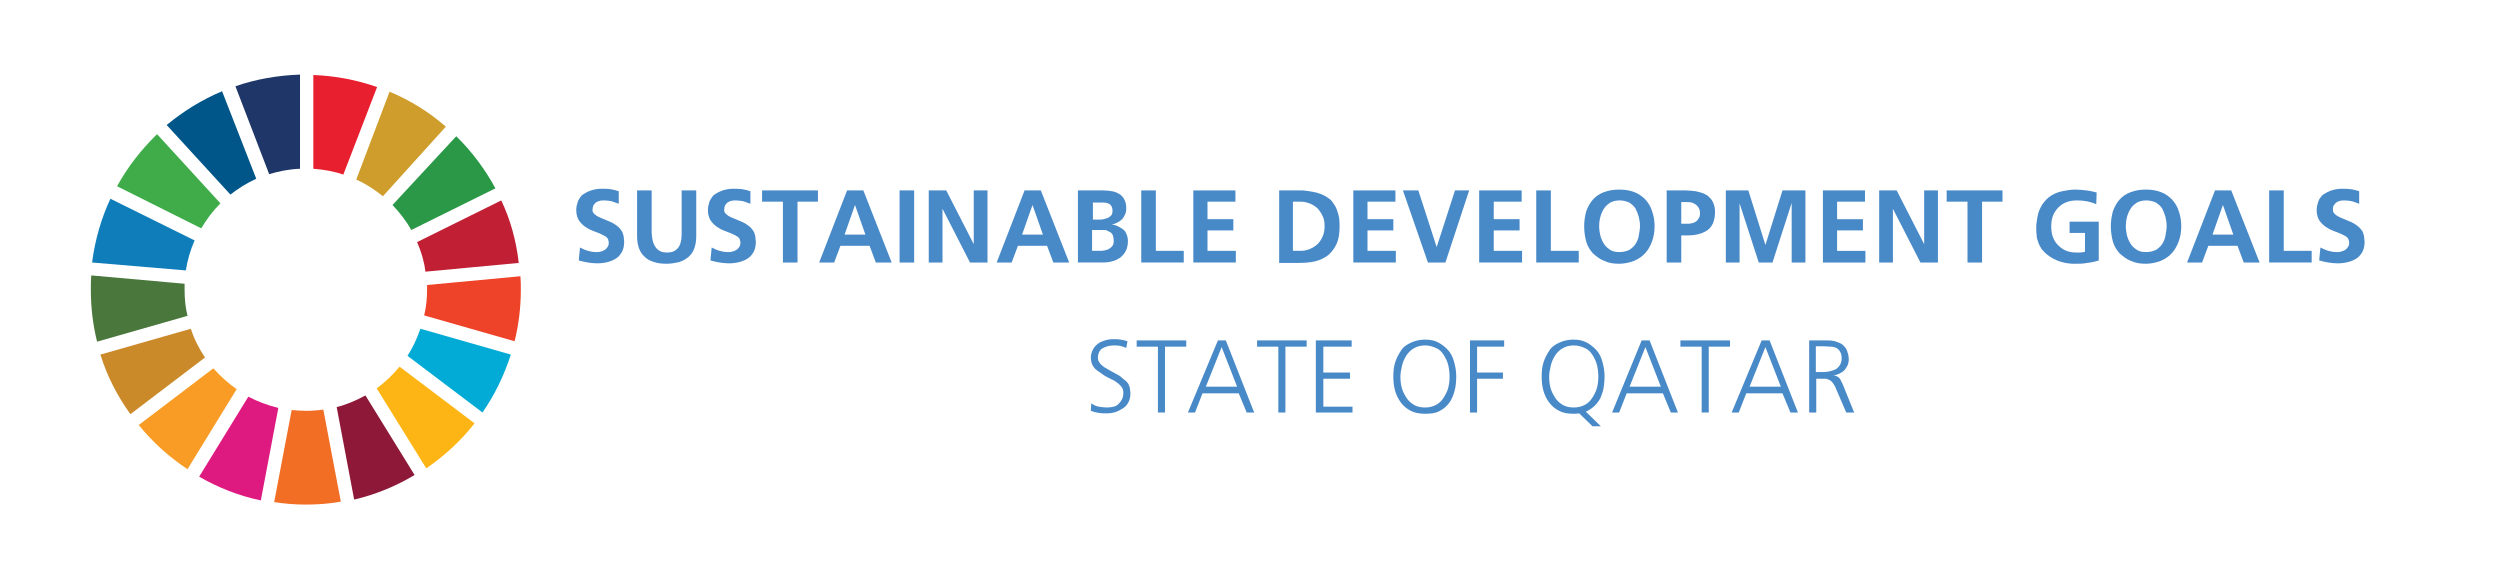 <?xml version="1.0" encoding="utf-8"?>
<!-- Generator: Adobe Illustrator 23.1.1, SVG Export Plug-In . SVG Version: 6.00 Build 0)  -->
<svg version="1.1" id="Layer_1" xmlns="http://www.w3.org/2000/svg" xmlns:xlink="http://www.w3.org/1999/xlink" x="0px" y="0px"
	 viewBox="0 0 600 140" style="enable-background:new 0 0 600 140;" xml:space="preserve">
<style type="text/css">
	.st0{fill:#3FAC49;}
	.st1{fill:#CF9D2B;}
	.st2{fill:#C12034;}
	.st3{fill:#2A9847;}
	.st4{fill:#4A773C;}
	.st5{fill:#FCB514;}
	.st6{fill:#EE4328;}
	.st7{fill:#F89C26;}
	.st8{fill:#0E7DB9;}
	.st9{fill:#8E1838;}
	.st10{fill:#01ABD5;}
	.st11{fill:#F26E25;}
	.st12{fill:#E81F2F;}
	.st13{fill:#DE1A81;}
	.st14{fill:#1E3768;}
	.st15{fill:#CA8A2A;}
	.st16{fill:#005689;}
	.st17{fill:#4889C8;}
</style>
<g>
	<path class="st0" d="M48.3,54.8c1.3-2.2,2.8-4.2,4.6-6L37.7,32.2c-3.8,3.7-7.1,7.9-9.6,12.5L48.3,54.8z"/>
	<path class="st1" d="M85.5,43.1c2.3,1,4.4,2.4,6.4,4L107,30.4c-4-3.5-8.5-6.3-13.5-8.4L85.5,43.1z"/>
	<path class="st2" d="M120.3,48.1l-20.2,10c1,2.3,1.7,4.6,2,7.1l22.4-2.1C123.9,57.8,122.5,52.7,120.3,48.1"/>
	<path class="st3" d="M98.7,55.2l20.2-10c-2.5-4.6-5.7-8.9-9.4-12.5L94.2,49.2C95.9,51,97.5,53,98.7,55.2"/>
	<path class="st4" d="M44.3,69.5c0-0.5,0-0.9,0-1.4l-22.4-2c-0.1,1.1-0.1,2.2-0.1,3.4c0,4.3,0.5,8.5,1.5,12.5l21.7-6.2
		C44.5,73.8,44.3,71.7,44.3,69.5"/>
	<path class="st5" d="M95.9,88c-1.6,1.9-3.4,3.7-5.5,5.2l11.9,19.2c4.4-3,8.3-6.6,11.6-10.8L95.9,88z"/>
	<path class="st6" d="M102.5,69.5c0,2.1-0.2,4.2-0.7,6.2l21.7,6.2c1-4,1.5-8.1,1.5-12.4c0-1.1,0-2.1-0.1-3.2l-22.4,2.1
		C102.5,68.8,102.5,69.2,102.5,69.5"/>
	<path class="st7" d="M51.2,88.4L33.3,102c3.3,4.1,7.3,7.7,11.7,10.6l11.8-19.2C54.8,92,52.9,90.3,51.2,88.4"/>
	<path class="st8" d="M44.6,64.9c0.4-2.5,1.1-4.9,2.1-7.2l-20.2-10c-2.2,4.7-3.7,9.9-4.4,15.3L44.6,64.9z"/>
	<path class="st9" d="M99.5,114L87.7,94.9c-2.2,1.2-4.5,2.2-6.9,2.8l4.2,22.2C90.1,118.7,95,116.7,99.5,114"/>
	<path class="st10" d="M100.9,78.9c-0.8,2.3-1.8,4.5-3.1,6.5l18,13.6c2.9-4.2,5.2-8.9,6.8-13.9L100.9,78.9z"/>
	<path class="st11" d="M77.6,98.3c-1.4,0.2-2.8,0.3-4.2,0.3c-1.1,0-2.3-0.1-3.4-0.2l-4.2,22.1c2.5,0.4,5,0.6,7.6,0.6
		c2.8,0,5.6-0.2,8.4-0.7L77.6,98.3z"/>
	<path class="st12" d="M75.2,40.5c2.5,0.2,4.9,0.6,7.2,1.4l8.1-21c-4.8-1.7-10-2.7-15.3-2.9V40.5z"/>
	<path class="st13" d="M66.8,97.9c-2.5-0.6-4.9-1.5-7.2-2.7l-11.8,19.2c4.5,2.6,9.5,4.6,14.8,5.7L66.8,97.9z"/>
	<path class="st14" d="M64.6,41.8c2.3-0.7,4.8-1.2,7.4-1.3V17.9c-5.4,0.2-10.6,1.1-15.5,2.8L64.6,41.8z"/>
	<path class="st15" d="M49.2,85.8c-1.4-2.1-2.6-4.4-3.4-6.9l-21.7,6.2c1.6,5.2,4.1,10,7.2,14.3L49.2,85.8z"/>
	<path class="st16" d="M55.3,46.7c1.9-1.5,4-2.8,6.2-3.8l-8.2-21c-4.8,2-9.3,4.8-13.3,8.1L55.3,46.7z"/>
</g>
<g>
	<path class="st17" d="M148.5,48.9c-0.6-0.2-1.1-0.4-1.7-0.6c-0.6-0.1-1.2-0.2-1.8-0.2c-0.4,0-0.7,0-1.1,0.1
		c-0.3,0.1-0.6,0.2-0.9,0.4c-0.2,0.2-0.4,0.4-0.6,0.7c-0.1,0.3-0.2,0.7-0.2,1.1c0,0.3,0.1,0.6,0.3,0.8c0.2,0.2,0.4,0.4,0.7,0.6
		c0.3,0.2,0.6,0.3,1,0.5s0.8,0.3,1.2,0.5c0.4,0.2,0.8,0.3,1.2,0.5s0.8,0.4,1.2,0.7c0.4,0.3,0.7,0.5,1,0.9s0.6,0.7,0.7,1.2
		c0.1,0.3,0.2,0.6,0.2,0.9c0,0.3,0.1,0.7,0.1,1c0,1-0.2,1.8-0.5,2.4c-0.4,0.7-0.8,1.2-1.4,1.6c-0.6,0.4-1.3,0.7-2.1,0.9
		c-0.8,0.2-1.6,0.3-2.5,0.3c-0.8,0-1.5-0.1-2.2-0.2s-1.5-0.3-2.2-0.5l0.3-3.1c0.6,0.3,1.2,0.6,1.9,0.8c0.7,0.2,1.3,0.3,2,0.3
		c0.3,0,0.7,0,1-0.1c0.4-0.1,0.7-0.2,1-0.4s0.5-0.4,0.7-0.7c0.2-0.3,0.3-0.6,0.3-1c0-0.2,0-0.4-0.1-0.6c0-0.2-0.1-0.4-0.2-0.5
		c-0.1-0.1-0.2-0.3-0.4-0.4c-0.2-0.1-0.3-0.2-0.5-0.3c-0.4-0.2-0.8-0.4-1.3-0.6c-0.4-0.2-0.9-0.3-1.3-0.5c-0.2-0.1-0.5-0.2-0.7-0.3
		c-0.2-0.1-0.4-0.2-0.7-0.4c-0.4-0.2-0.8-0.5-1.1-0.8s-0.6-0.6-0.8-0.9c-0.2-0.3-0.4-0.7-0.5-1.1c-0.1-0.4-0.2-0.8-0.2-1.3
		c0-0.4,0-0.8,0.1-1.2c0.1-0.4,0.2-0.8,0.3-1.1c0.2-0.4,0.4-0.7,0.6-1c0.2-0.3,0.5-0.6,0.9-0.8c0.6-0.4,1.3-0.7,2-0.9
		c0.7-0.2,1.4-0.3,2.2-0.3c0.7,0,1.4,0,2.1,0.1s1.4,0.3,2,0.5L148.5,48.9z"/>
	<path class="st17" d="M152.9,45.7h3.5v10c0,0.6,0.1,1.2,0.2,1.8c0.1,0.6,0.3,1.1,0.6,1.6s0.6,0.8,1.1,1.1c0.5,0.3,1.1,0.4,1.8,0.4
		c0.7,0,1.3-0.1,1.8-0.4c0.5-0.3,0.8-0.6,1.1-1.1s0.4-1,0.5-1.6c0.1-0.6,0.1-1.2,0.1-1.8v-10h3.5v11c0,1.2-0.2,2.2-0.5,3
		c-0.3,0.8-0.8,1.5-1.4,2c-0.6,0.5-1.3,0.9-2.2,1.2c-0.9,0.2-1.9,0.4-3,0.4s-2.1-0.1-3-0.4s-1.6-0.6-2.2-1.2c-0.6-0.5-1.1-1.2-1.4-2
		c-0.3-0.8-0.5-1.8-0.5-3V45.7z"/>
	<path class="st17" d="M180.1,48.9c-0.6-0.2-1.1-0.4-1.7-0.6c-0.6-0.1-1.2-0.2-1.8-0.2c-0.4,0-0.7,0-1.1,0.1
		c-0.3,0.1-0.6,0.2-0.9,0.4c-0.2,0.2-0.4,0.4-0.6,0.7c-0.1,0.3-0.2,0.7-0.2,1.1c0,0.3,0.1,0.6,0.3,0.8c0.2,0.2,0.4,0.4,0.7,0.6
		c0.3,0.2,0.6,0.3,1,0.5s0.8,0.3,1.2,0.5c0.4,0.2,0.8,0.3,1.2,0.5s0.8,0.4,1.2,0.7c0.4,0.3,0.7,0.5,1,0.9s0.6,0.7,0.7,1.2
		c0.1,0.3,0.2,0.6,0.2,0.9c0,0.3,0.1,0.7,0.1,1c0,1-0.2,1.8-0.5,2.4c-0.4,0.7-0.8,1.2-1.4,1.6c-0.6,0.4-1.3,0.7-2.1,0.9
		c-0.8,0.2-1.6,0.3-2.5,0.3c-0.8,0-1.5-0.1-2.2-0.2s-1.5-0.3-2.2-0.5l0.3-3.1c0.6,0.3,1.2,0.6,1.9,0.8c0.7,0.2,1.3,0.3,2,0.3
		c0.3,0,0.7,0,1-0.1c0.4-0.1,0.7-0.2,1-0.4s0.5-0.4,0.7-0.7c0.2-0.3,0.3-0.6,0.3-1c0-0.2,0-0.4-0.1-0.6c0-0.2-0.1-0.4-0.2-0.5
		c-0.1-0.1-0.2-0.3-0.4-0.4c-0.2-0.1-0.3-0.2-0.5-0.3c-0.4-0.2-0.8-0.4-1.3-0.6c-0.4-0.2-0.9-0.3-1.3-0.5c-0.2-0.1-0.5-0.2-0.7-0.3
		c-0.2-0.1-0.4-0.2-0.7-0.4c-0.4-0.2-0.8-0.5-1.1-0.8s-0.6-0.6-0.8-0.9c-0.2-0.3-0.4-0.7-0.5-1.1c-0.1-0.4-0.2-0.8-0.2-1.3
		c0-0.4,0-0.8,0.1-1.2c0.1-0.4,0.2-0.8,0.3-1.1c0.2-0.4,0.4-0.7,0.6-1c0.2-0.3,0.5-0.6,0.9-0.8c0.6-0.4,1.3-0.7,2-0.9
		c0.7-0.2,1.4-0.3,2.2-0.3c0.7,0,1.4,0,2.1,0.1s1.4,0.3,2,0.5L180.1,48.9z"/>
	<path class="st17" d="M187.8,48.4h-4.9v-2.7h13.4v2.7h-4.9V63h-3.5V48.4z"/>
	<path class="st17" d="M203.3,45.7h3.9L214,63h-3.8l-1.5-4h-7l-1.5,4h-3.6L203.3,45.7z M205.2,49.2L205.2,49.2l-2.5,7.1h5
		L205.2,49.2z"/>
	<path class="st17" d="M215.9,45.7h3.5V63h-3.5V45.7z"/>
	<path class="st17" d="M222.9,45.7h4.2l6.6,12.9h0V45.7h3.3V63h-4.2l-6.6-12.9h0V63h-3.3V45.7z"/>
	<path class="st17" d="M245.9,45.7h3.9l6.8,17.3h-3.8l-1.5-4h-7l-1.5,4h-3.6L245.9,45.7z M247.8,49.2L247.8,49.2l-2.5,7.1h5
		L247.8,49.2z"/>
	<path class="st17" d="M258.8,45.7h6c0.8,0,1.5,0.1,2.1,0.2c0.7,0.1,1.3,0.4,1.8,0.7c0.5,0.3,0.9,0.8,1.2,1.4s0.4,1.3,0.4,2.1
		c0,0.5-0.1,1-0.3,1.4c-0.2,0.4-0.4,0.8-0.7,1.1c-0.3,0.3-0.7,0.6-1.1,0.8c-0.4,0.2-0.9,0.4-1.4,0.5v0c0.5,0,1.1,0.2,1.5,0.4
		s0.9,0.5,1.3,0.8c0.4,0.3,0.6,0.7,0.8,1.2s0.3,1,0.3,1.6c0,0.9-0.2,1.7-0.5,2.3s-0.8,1.2-1.3,1.6c-0.6,0.4-1.2,0.7-1.9,0.9
		c-0.7,0.2-1.5,0.3-2.3,0.3h-6V45.7z M262.3,52.7h1.5c0.4,0,0.7,0,1.1-0.1c0.4-0.1,0.7-0.2,1-0.3c0.3-0.2,0.6-0.4,0.8-0.6
		c0.2-0.3,0.3-0.6,0.3-1.1c0-0.5-0.1-0.9-0.3-1.2c-0.2-0.3-0.5-0.5-0.8-0.6c-0.3-0.1-0.7-0.2-1.1-0.2c-0.4,0-0.8,0-1.2,0h-1.3V52.7z
		 M262.3,60.2h1.6c0.4,0,0.8,0,1.2-0.1s0.8-0.2,1.1-0.4c0.3-0.2,0.6-0.4,0.8-0.7c0.2-0.3,0.3-0.7,0.3-1.2c0-0.5-0.1-0.9-0.2-1.3
		c-0.2-0.4-0.4-0.7-0.9-0.9c-0.2-0.1-0.4-0.2-0.6-0.3c-0.2-0.1-0.4-0.1-0.6-0.1c-0.2,0-0.4,0-0.6,0c-0.2,0-0.4,0-0.7,0h-1.6V60.2z"
		/>
	<path class="st17" d="M273.9,45.7h3.5v14.5h6.7V63h-10.2V45.7z"/>
	<path class="st17" d="M286.3,45.7h10.2v2.7h-6.7v4.2h6.2v2.7h-6.2v4.9h6.8V63h-10.2V45.7z"/>
	<path class="st17" d="M306.9,45.7h5c0.6,0,1.1,0,1.7,0.1c0.6,0.1,1.2,0.2,1.8,0.3c0.6,0.1,1.1,0.3,1.7,0.5c0.5,0.2,1.1,0.5,1.5,0.8
		c0.6,0.4,1.1,0.8,1.4,1.4c0.4,0.5,0.7,1.1,0.9,1.7s0.4,1.2,0.5,1.9s0.1,1.3,0.1,2c0,1.6-0.2,3-0.7,4.1c-0.5,1.1-1.2,2-2,2.7
		c-0.9,0.7-1.9,1.2-3.1,1.5c-1.2,0.3-2.6,0.4-4,0.4h-4.7V45.7z M310.3,60.2h1.9c0.9,0,1.6-0.2,2.3-0.5c0.7-0.3,1.3-0.7,1.8-1.2
		c0.5-0.5,0.9-1.2,1.2-1.9s0.4-1.5,0.4-2.3c0-0.8-0.1-1.6-0.4-2.3c-0.3-0.7-0.7-1.3-1.2-1.9c-0.5-0.5-1.1-0.9-1.8-1.2
		s-1.5-0.5-2.3-0.5h-1.9V60.2z"/>
	<path class="st17" d="M324.7,45.7h10.2v2.7h-6.7v4.2h6.2v2.7h-6.2v4.9h6.8V63h-10.2V45.7z"/>
	<path class="st17" d="M336.7,45.7h3.7l4.4,13.6h0l4.4-13.6h3.4L346.9,63h-4.2L336.7,45.7z"/>
	<path class="st17" d="M355,45.7h10.2v2.7h-6.7v4.2h6.2v2.7h-6.2v4.9h6.8V63H355V45.7z"/>
	<path class="st17" d="M368.7,45.7h3.5v14.5h6.7V63h-10.2V45.7z"/>
	<path class="st17" d="M380.2,54.3c0-1.3,0.2-2.5,0.5-3.6c0.4-1.1,0.9-2,1.6-2.8c0.7-0.8,1.6-1.4,2.7-1.8c1.1-0.4,2.3-0.6,3.6-0.6
		c1.4,0,2.6,0.2,3.6,0.6c1.1,0.4,1.9,1,2.7,1.8c0.7,0.8,1.3,1.7,1.6,2.8c0.4,1.1,0.6,2.3,0.6,3.6c0,1.3-0.2,2.5-0.6,3.6
		c-0.4,1.1-0.9,2-1.6,2.8c-0.7,0.8-1.6,1.4-2.7,1.9c-1.1,0.4-2.3,0.7-3.6,0.7c-1.4,0-2.6-0.2-3.6-0.7c-1.1-0.4-1.9-1.1-2.7-1.8
		c-0.7-0.8-1.3-1.7-1.6-2.8S380.2,55.6,380.2,54.3z M388.7,48.1c-0.9,0-1.6,0.2-2.2,0.5c-0.6,0.4-1.1,0.8-1.5,1.4
		c-0.4,0.6-0.7,1.3-0.9,2c-0.2,0.7-0.3,1.5-0.3,2.3c0,0.8,0.1,1.5,0.3,2.3c0.2,0.7,0.5,1.4,0.9,2c0.4,0.6,0.9,1,1.5,1.4
		c0.6,0.4,1.4,0.5,2.2,0.5c0.9,0,1.6-0.2,2.3-0.5c0.6-0.4,1.1-0.8,1.5-1.4c0.4-0.6,0.7-1.3,0.8-2s0.3-1.5,0.3-2.3
		c0-0.8-0.1-1.5-0.3-2.3c-0.2-0.7-0.5-1.4-0.8-2c-0.4-0.6-0.9-1-1.5-1.4C390.3,48.3,389.6,48.1,388.7,48.1z"/>
	<path class="st17" d="M400,45.7h4.5c0.8,0,1.7,0.1,2.5,0.2c0.9,0.2,1.7,0.4,2.4,0.8c0.4,0.2,0.7,0.5,1,0.8c0.3,0.3,0.5,0.6,0.7,1
		s0.3,0.8,0.4,1.2c0.1,0.4,0.1,0.8,0.1,1.3c0,1-0.2,1.9-0.5,2.6c-0.3,0.7-0.8,1.3-1.4,1.7s-1.3,0.7-2.1,0.9
		c-0.8,0.2-1.7,0.3-2.6,0.3h-1.5V63H400V45.7z M403.5,53.7h1.3c0.4,0,0.8,0,1.2-0.1c0.4-0.1,0.7-0.2,1-0.4c0.3-0.2,0.5-0.5,0.7-0.8
		c0.2-0.3,0.3-0.7,0.3-1.2c0-0.5-0.1-0.9-0.3-1.3c-0.2-0.3-0.4-0.6-0.7-0.8c-0.3-0.2-0.7-0.4-1-0.5c-0.4-0.1-0.8-0.1-1.3-0.1h-1.2
		V53.7z"/>
	<path class="st17" d="M414.1,45.7h5.5l4.1,13.1h0l4.1-13.1h5.5V63h-3.3V48.7h0L425.4,63h-3.3l-4.6-14.2l0,0V63h-3.3V45.7z"/>
	<path class="st17" d="M437.4,45.7h10.2v2.7h-6.7v4.2h6.2v2.7h-6.2v4.9h6.8V63h-10.2V45.7z"/>
	<path class="st17" d="M451,45.7h4.2l6.6,12.9h0V45.7h3.3V63h-4.2l-6.6-12.9h0V63H451V45.7z"/>
	<path class="st17" d="M472.1,48.4h-4.9v-2.7h13.4v2.7h-4.9V63h-3.5V48.4z"/>
	<path class="st17" d="M503.1,49c-1.4-0.6-2.9-0.9-4.5-0.9c-1,0-1.8,0.1-2.6,0.4c-0.8,0.3-1.4,0.7-2,1.3c-0.5,0.5-1,1.2-1.3,2
		s-0.4,1.6-0.4,2.6c0,0.9,0.1,1.7,0.4,2.5c0.3,0.8,0.7,1.4,1.2,1.9c0.5,0.5,1.1,1,1.8,1.3c0.7,0.3,1.5,0.5,2.5,0.5
		c0.4,0,0.8,0,1.1,0c0.4,0,0.8-0.1,1.1-0.2v-4.5h-3.7v-2.7h7v9.3c-0.9,0.3-1.8,0.5-2.8,0.6c-0.9,0.2-1.9,0.2-2.8,0.2
		c-0.6,0-1.2,0-1.8-0.1c-0.6-0.1-1.2-0.2-1.8-0.4s-1.1-0.4-1.7-0.7c-0.5-0.3-1-0.6-1.5-1c-0.5-0.4-0.9-0.9-1.3-1.3
		c-0.3-0.5-0.6-1-0.8-1.6s-0.4-1.1-0.4-1.7c-0.1-0.6-0.1-1.2-0.1-1.8c0-0.5,0-0.9,0.1-1.4c0.1-0.5,0.1-0.9,0.2-1.3
		c0.2-1.2,0.7-2.2,1.2-3c0.6-0.8,1.2-1.5,2-2s1.7-0.9,2.7-1.1c1-0.2,2.1-0.4,3.2-0.4c0.9,0,1.7,0.1,2.6,0.2c0.9,0.1,1.7,0.3,2.5,0.5
		L503.1,49z"/>
	<path class="st17" d="M506.6,54.3c0-1.3,0.2-2.5,0.5-3.6c0.4-1.1,0.9-2,1.6-2.8c0.7-0.8,1.6-1.4,2.7-1.8c1.1-0.4,2.3-0.6,3.6-0.6
		c1.4,0,2.6,0.2,3.6,0.6c1.1,0.4,1.9,1,2.7,1.8c0.7,0.8,1.3,1.7,1.6,2.8c0.4,1.1,0.6,2.3,0.6,3.6c0,1.3-0.2,2.5-0.6,3.6
		c-0.4,1.1-0.9,2-1.6,2.8c-0.7,0.8-1.6,1.4-2.7,1.9c-1.1,0.4-2.3,0.7-3.6,0.7c-1.4,0-2.6-0.2-3.6-0.7c-1.1-0.4-1.9-1.1-2.7-1.8
		c-0.7-0.8-1.3-1.7-1.6-2.8S506.6,55.6,506.6,54.3z M515.1,48.1c-0.9,0-1.6,0.2-2.2,0.5c-0.6,0.4-1.1,0.8-1.5,1.4
		c-0.4,0.6-0.7,1.3-0.9,2c-0.2,0.7-0.3,1.5-0.3,2.3c0,0.8,0.1,1.5,0.3,2.3c0.2,0.7,0.5,1.4,0.9,2c0.4,0.6,0.9,1,1.5,1.4
		c0.6,0.4,1.4,0.5,2.2,0.5c0.9,0,1.6-0.2,2.3-0.5c0.6-0.4,1.1-0.8,1.5-1.4c0.4-0.6,0.7-1.3,0.8-2s0.3-1.5,0.3-2.3
		c0-0.8-0.1-1.5-0.3-2.3c-0.2-0.7-0.5-1.4-0.8-2c-0.4-0.6-0.9-1-1.5-1.4C516.7,48.3,516,48.1,515.1,48.1z"/>
	<path class="st17" d="M531.6,45.7h3.9l6.8,17.3h-3.8l-1.5-4h-7l-1.5,4h-3.6L531.6,45.7z M533.5,49.2L533.5,49.2l-2.5,7.1h5
		L533.5,49.2z"/>
	<path class="st17" d="M544.6,45.7h3.5v14.5h6.7V63h-10.2V45.7z"/>
	<path class="st17" d="M566.2,48.9c-0.6-0.2-1.1-0.4-1.7-0.6c-0.6-0.1-1.2-0.2-1.8-0.2c-0.4,0-0.7,0-1.1,0.1
		c-0.3,0.1-0.6,0.2-0.9,0.4c-0.2,0.2-0.4,0.4-0.6,0.7s-0.2,0.7-0.2,1.1c0,0.3,0.1,0.6,0.3,0.8c0.2,0.2,0.4,0.4,0.7,0.6
		c0.3,0.2,0.6,0.3,1,0.5s0.8,0.3,1.2,0.5s0.8,0.3,1.2,0.5c0.4,0.2,0.8,0.4,1.2,0.7c0.4,0.3,0.7,0.5,1,0.9c0.3,0.3,0.6,0.7,0.7,1.2
		c0.1,0.3,0.2,0.6,0.2,0.9c0,0.3,0.1,0.7,0.1,1c0,1-0.2,1.8-0.5,2.4c-0.4,0.7-0.8,1.2-1.4,1.6c-0.6,0.4-1.3,0.7-2.1,0.9
		c-0.8,0.2-1.6,0.3-2.5,0.3c-0.8,0-1.5-0.1-2.2-0.2s-1.5-0.3-2.2-0.5l0.3-3.1c0.6,0.3,1.2,0.6,1.9,0.8s1.3,0.3,2,0.3
		c0.3,0,0.7,0,1-0.1s0.7-0.2,1-0.4c0.3-0.2,0.5-0.4,0.7-0.7c0.2-0.3,0.3-0.6,0.3-1c0-0.2,0-0.4-0.1-0.6s-0.1-0.4-0.2-0.5
		c-0.1-0.1-0.2-0.3-0.4-0.4s-0.3-0.2-0.5-0.3c-0.4-0.2-0.8-0.4-1.3-0.6c-0.4-0.2-0.9-0.3-1.3-0.5c-0.2-0.1-0.5-0.2-0.7-0.3
		s-0.4-0.2-0.7-0.4c-0.4-0.2-0.8-0.5-1.1-0.8c-0.3-0.3-0.6-0.6-0.8-0.9c-0.2-0.3-0.4-0.7-0.5-1.1c-0.1-0.4-0.2-0.8-0.2-1.3
		c0-0.4,0-0.8,0.1-1.2c0.1-0.4,0.2-0.8,0.3-1.1c0.2-0.4,0.3-0.7,0.6-1c0.2-0.3,0.5-0.6,0.9-0.8c0.6-0.4,1.3-0.7,2-0.9
		c0.7-0.2,1.4-0.3,2.2-0.3c0.7,0,1.4,0,2.1,0.1s1.4,0.3,2,0.5L566.2,48.9z"/>
</g>
<g>
	<path class="st17" d="M261.9,96.8c0.6,0.4,1.2,0.7,1.8,0.8s1.3,0.2,2,0.2c0.6,0,1.1-0.1,1.6-0.2s0.9-0.4,1.2-0.7
		c0.3-0.3,0.6-0.7,0.8-1.1s0.3-1,0.3-1.6c0-0.5-0.1-0.9-0.4-1.3c-0.3-0.4-0.6-0.7-1-1c-0.4-0.3-0.8-0.6-1.3-0.8
		c-0.5-0.2-0.9-0.5-1.2-0.6c-0.2-0.1-0.5-0.3-0.7-0.4c-0.2-0.2-0.5-0.3-0.7-0.5c-0.3-0.2-0.7-0.5-1-0.7c-0.3-0.2-0.6-0.5-0.8-0.8
		c-0.2-0.3-0.4-0.6-0.5-1c-0.1-0.4-0.2-0.8-0.2-1.2c0-0.8,0.2-1.4,0.5-2s0.7-1,1.2-1.4s1.1-0.6,1.7-0.8s1.3-0.3,2-0.3
		c0.6,0,1.2,0,1.7,0.1c0.6,0.1,1.1,0.2,1.7,0.4l-0.3,1.6c-0.5-0.2-1-0.4-1.5-0.5c-0.5-0.1-1.1-0.1-1.6-0.1c-0.5,0-0.9,0.1-1.4,0.2
		c-0.4,0.1-0.8,0.3-1.2,0.5s-0.6,0.5-0.8,0.9c-0.2,0.4-0.3,0.8-0.3,1.4c0,0.4,0.1,0.7,0.3,1c0.2,0.3,0.4,0.6,0.7,0.8
		c0.3,0.3,0.6,0.5,1,0.7c0.4,0.2,0.8,0.5,1.2,0.7c0.4,0.2,0.9,0.5,1.3,0.7c0.4,0.2,0.9,0.5,1.2,0.8s0.7,0.6,1.1,0.9
		c0.3,0.3,0.6,0.7,0.7,1.1c0.1,0.3,0.2,0.5,0.2,0.8s0.1,0.6,0.1,0.9c0,0.7-0.1,1.5-0.4,2.1s-0.7,1.2-1.4,1.6
		c-0.6,0.4-1.2,0.7-1.8,0.9c-0.6,0.2-1.3,0.3-2,0.3c-0.3,0-0.6,0-1,0c-0.3,0-0.7-0.1-1-0.1c-0.3-0.1-0.7-0.1-1-0.2
		c-0.3-0.1-0.6-0.2-0.9-0.3L261.9,96.8z"/>
	<path class="st17" d="M277.9,83.2h-5.1v-1.5h11.9v1.5h-5.1V99h-1.7V83.2z"/>
	<path class="st17" d="M292.3,81.7h1.9l6.8,17.3h-1.8l-1.9-4.6h-8.7l-1.8,4.6h-1.7L292.3,81.7z M289.4,92.8h7.5l-3.7-9.5L289.4,92.8
		z"/>
	<path class="st17" d="M306.8,83.2h-5.1v-1.5h11.9v1.5h-5.1V99h-1.7V83.2z"/>
	<path class="st17" d="M315.9,81.7h8.5v1.5h-6.8v6.2h6.4v1.5h-6.4v6.7h7V99h-8.8V81.7z"/>
	<path class="st17" d="M342,99.3c-1.3,0-2.5-0.2-3.4-0.7c-1-0.5-1.7-1.1-2.4-2c-0.6-0.8-1.1-1.8-1.4-2.9c-0.3-1.1-0.4-2.2-0.4-3.4
		c0-1.1,0.1-2.2,0.4-3.2s0.8-2,1.4-2.9c0.3-0.5,0.7-0.9,1.1-1.2c0.4-0.3,0.9-0.6,1.4-0.8c0.5-0.2,1-0.4,1.5-0.5
		c0.5-0.1,1.1-0.2,1.7-0.2c1.3,0,2.4,0.2,3.3,0.7s1.7,1.1,2.4,1.9s1.1,1.7,1.4,2.8c0.3,1.1,0.5,2.2,0.5,3.4c0,1.2-0.1,2.4-0.4,3.5
		c-0.3,1.1-0.7,2.1-1.3,2.9c-0.6,0.8-1.4,1.5-2.4,2S343.3,99.3,342,99.3z M342,82.9c-0.9,0-1.8,0.2-2.5,0.6c-0.8,0.4-1.4,1-1.9,1.7
		c-0.5,0.8-0.9,1.6-1.1,2.5c-0.2,0.9-0.4,1.8-0.4,2.7c0,0.9,0.1,1.8,0.3,2.6s0.6,1.6,1.1,2.4c0.5,0.8,1.2,1.4,1.9,1.8
		c0.7,0.4,1.6,0.6,2.6,0.6c1,0,1.8-0.2,2.6-0.6c0.8-0.4,1.4-1,1.9-1.8c0.5-0.8,0.9-1.6,1.1-2.4c0.2-0.8,0.3-1.7,0.3-2.6
		c0-0.9-0.1-1.8-0.3-2.7s-0.6-1.7-1.1-2.5c-0.5-0.8-1.1-1.4-1.9-1.7C343.7,83.1,342.9,82.9,342,82.9z"/>
	<path class="st17" d="M352.8,81.7h8.2v1.5h-6.5v6.2h6.2v1.5h-6.2V99h-1.7V81.7z"/>
	<path class="st17" d="M382.1,102.2l-3.1-3c-0.5,0.1-1,0.1-1.4,0.1c-1.3,0-2.5-0.2-3.4-0.7c-1-0.5-1.7-1.1-2.4-2
		c-0.6-0.8-1.1-1.8-1.4-2.9c-0.3-1.1-0.4-2.2-0.4-3.4c0-1.1,0.1-2.2,0.4-3.2s0.8-2,1.4-2.9c0.3-0.5,0.7-0.9,1.1-1.2
		c0.4-0.3,0.9-0.6,1.4-0.8c0.5-0.2,1-0.4,1.5-0.5c0.5-0.1,1.1-0.2,1.7-0.2c1.3,0,2.4,0.2,3.3,0.7s1.7,1.1,2.4,1.9s1.1,1.7,1.4,2.8
		c0.3,1.1,0.5,2.2,0.5,3.4c0,0.9-0.1,1.8-0.2,2.6s-0.4,1.6-0.7,2.4c-0.3,0.7-0.8,1.4-1.4,2c-0.6,0.6-1.3,1.1-2.2,1.5l3.6,3.5H382.1z
		 M377.7,82.9c-0.9,0-1.8,0.2-2.5,0.6c-0.8,0.4-1.4,1-1.9,1.7c-0.5,0.8-0.9,1.6-1.1,2.5c-0.2,0.9-0.4,1.8-0.4,2.7
		c0,0.9,0.1,1.8,0.3,2.6s0.6,1.6,1.1,2.4c0.5,0.8,1.2,1.4,1.9,1.8c0.7,0.4,1.6,0.6,2.6,0.6c1,0,1.8-0.2,2.6-0.6
		c0.8-0.4,1.4-1,1.9-1.8c0.5-0.8,0.9-1.6,1.1-2.4c0.2-0.8,0.3-1.7,0.3-2.6c0-0.9-0.1-1.8-0.3-2.7s-0.6-1.7-1.1-2.5
		c-0.5-0.8-1.1-1.4-1.9-1.7C379.4,83.1,378.6,82.9,377.7,82.9z"/>
	<path class="st17" d="M394,81.7h1.9l6.8,17.3H401l-1.9-4.6h-8.7l-1.8,4.6h-1.7L394,81.7z M391.1,92.8h7.5l-3.7-9.5L391.1,92.8z"/>
	<path class="st17" d="M408.4,83.2h-5.1v-1.5h11.9v1.5h-5.1V99h-1.7V83.2z"/>
	<path class="st17" d="M422.8,81.7h1.9l6.8,17.3h-1.8l-1.9-4.6h-8.7l-1.8,4.6h-1.7L422.8,81.7z M419.9,92.8h7.5l-3.7-9.5L419.9,92.8
		z"/>
	<path class="st17" d="M434.1,81.7h4.6c0.7,0,1.4,0.1,2,0.3s1.1,0.4,1.6,0.8c0.4,0.4,0.8,0.8,1,1.4c0.2,0.6,0.4,1.2,0.4,2
		c0,0.6-0.1,1.1-0.3,1.5s-0.5,0.9-0.8,1.2c-0.3,0.3-0.8,0.6-1.2,0.8c-0.5,0.2-1,0.4-1.5,0.4v0c0.4,0,0.7,0.1,0.9,0.2
		c0.2,0.1,0.4,0.2,0.6,0.4c0.2,0.2,0.3,0.4,0.4,0.6c0.1,0.2,0.2,0.5,0.4,0.8L445,99h-1.9l-2.5-5.8c-0.1-0.3-0.2-0.5-0.4-0.8
		s-0.3-0.5-0.5-0.7c-0.2-0.2-0.4-0.4-0.6-0.5c-0.2-0.1-0.5-0.2-0.8-0.3c-0.1,0-0.2,0-0.3,0s-0.2,0-0.3,0h-1.8V99h-1.7V81.7z
		 M435.8,89.3h1.9c0.5,0,1-0.1,1.5-0.2s1-0.3,1.4-0.5s0.7-0.6,1-1c0.2-0.4,0.4-0.9,0.4-1.5c0-0.7-0.1-1.3-0.4-1.7
		c-0.2-0.4-0.5-0.7-0.9-0.9s-0.9-0.3-1.4-0.3c-0.5,0-1.1-0.1-1.7-0.1h-1.8V89.3z"/>
</g>
</svg>

